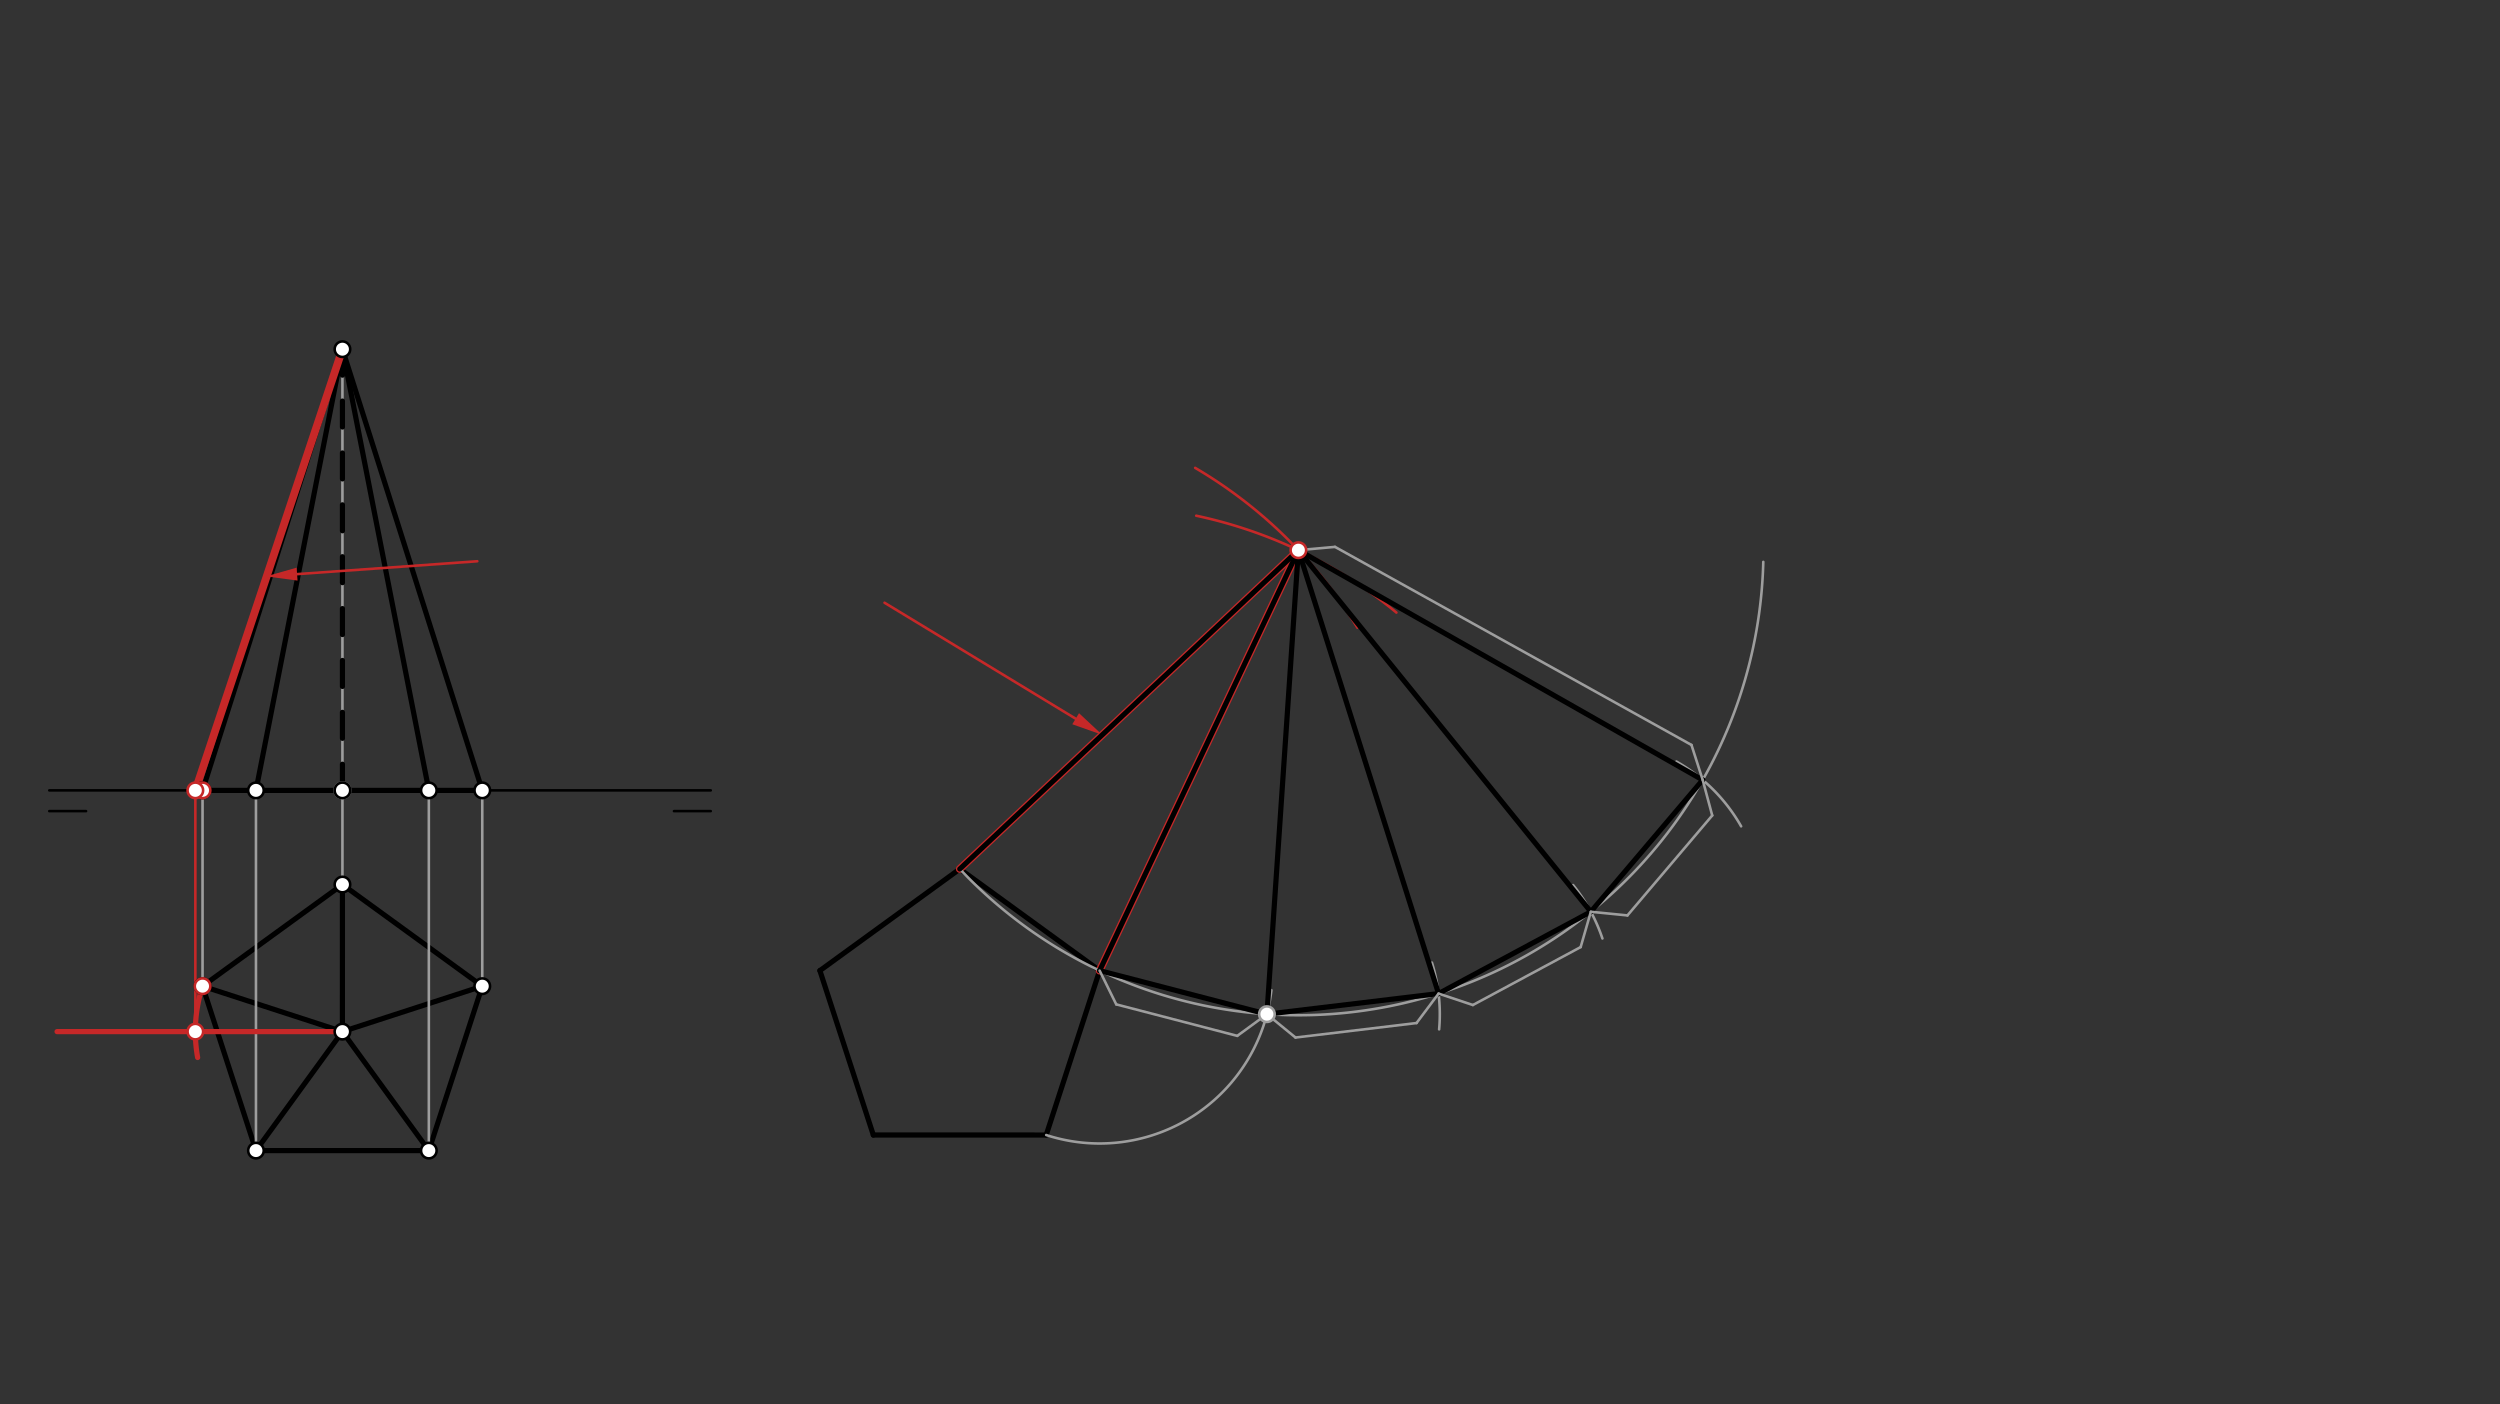 <svg xmlns="http://www.w3.org/2000/svg" class="svg--816" height="100%" preserveAspectRatio="xMidYMid meet" viewBox="0 0 963.78 541.417" width="100%"><rect x="0" y="0" width="963.78" height="541.417" fill="#333333" stroke="none"/><defs><marker id="marker-arrow" markerHeight="16" markerUnits="userSpaceOnUse" markerWidth="24" orient="auto-start-reverse" refX="24" refY="4" viewBox="0 0 24 8"><path d="M 0 0 L 24 4 L 0 8 z" stroke="inherit"></path></marker></defs><g class="aux-layer--949"></g><g class="main-layer--75a"><g class="element--733"><line stroke="#000000" stroke-dasharray="none" stroke-linecap="round" stroke-width="1" x1="19" x2="274" y1="304.7" y2="304.7"></line></g><g class="element--733"><line stroke="#000000" stroke-dasharray="none" stroke-linecap="round" stroke-width="1" x1="19" x2="33.173" y1="312.7" y2="312.7"></line></g><g class="element--733"><line stroke="#000000" stroke-dasharray="none" stroke-linecap="round" stroke-width="1" x1="274" x2="259.827" y1="312.7" y2="312.7"></line></g><g class="element--733"><line stroke="#000000" stroke-dasharray="none" stroke-linecap="round" stroke-width="2" x1="132" x2="78.082" y1="341.007" y2="380.181"></line></g><g class="element--733"><line stroke="#000000" stroke-dasharray="none" stroke-linecap="round" stroke-width="2" x1="78.082" x2="98.676" y1="380.181" y2="443.565"></line></g><g class="element--733"><line stroke="#000000" stroke-dasharray="none" stroke-linecap="round" stroke-width="2" x1="98.676" x2="165.321" y1="443.565" y2="443.567"></line></g><g class="element--733"><line stroke="#000000" stroke-dasharray="none" stroke-linecap="round" stroke-width="2" x1="165.321" x2="185.919" y1="443.567" y2="380.185"></line></g><g class="element--733"><line stroke="#000000" stroke-dasharray="none" stroke-linecap="round" stroke-width="2" x1="185.919" x2="132.012" y1="380.185" y2="340.998"></line></g><g class="element--733"><line stroke="#000000" stroke-dasharray="none" stroke-linecap="round" stroke-width="2" x1="132" x2="185.919" y1="397.7" y2="380.185"></line></g><g class="element--733"><line stroke="#000000" stroke-dasharray="none" stroke-linecap="round" stroke-width="2" x1="132" x2="132.012" y1="397.7" y2="340.998"></line></g><g class="element--733"><line stroke="#000000" stroke-dasharray="none" stroke-linecap="round" stroke-width="2" x1="132" x2="78.082" y1="397.7" y2="380.181"></line></g><g class="element--733"><line stroke="#000000" stroke-dasharray="none" stroke-linecap="round" stroke-width="2" x1="132" x2="98.676" y1="397.7" y2="443.565"></line></g><g class="element--733"><line stroke="#000000" stroke-dasharray="none" stroke-linecap="round" stroke-width="2" x1="132" x2="165.321" y1="397.7" y2="443.567"></line></g><g class="element--733"><line stroke="#9E9E9E" stroke-dasharray="none" stroke-linecap="round" stroke-width="1" x1="78.082" x2="78.082" y1="380.181" y2="304.7"></line></g><g class="element--733"><line stroke="#9E9E9E" stroke-dasharray="none" stroke-linecap="round" stroke-width="1" x1="132.012" x2="132.012" y1="340.998" y2="304.7"></line></g><g class="element--733"><line stroke="#9E9E9E" stroke-dasharray="none" stroke-linecap="round" stroke-width="1" x1="185.919" x2="185.919" y1="380.185" y2="304.7"></line></g><g class="element--733"><line stroke="#9E9E9E" stroke-dasharray="none" stroke-linecap="round" stroke-width="1" x1="165.321" x2="165.321" y1="443.567" y2="304.7"></line></g><g class="element--733"><line stroke="#9E9E9E" stroke-dasharray="none" stroke-linecap="round" stroke-width="1" x1="98.676" x2="98.676" y1="443.565" y2="304.7"></line></g><g class="element--733"><line stroke="#9E9E9E" stroke-dasharray="none" stroke-linecap="round" stroke-width="1" x1="132.012" x2="132.012" y1="304.7" y2="134.621"></line></g><g class="element--733"><line stroke="#000000" stroke-dasharray="none" stroke-linecap="round" stroke-width="2" x1="132.012" x2="78.082" y1="134.621" y2="304.7"></line></g><g class="element--733"><line stroke="#000000" stroke-dasharray="none" stroke-linecap="round" stroke-width="2" x1="78.082" x2="185.919" y1="304.7" y2="304.7"></line></g><g class="element--733"><line stroke="#000000" stroke-dasharray="none" stroke-linecap="round" stroke-width="2" x1="185.919" x2="132.012" y1="304.7" y2="134.621"></line></g><g class="element--733"><line stroke="#000000" stroke-dasharray="none" stroke-linecap="round" stroke-width="2" x1="132.012" x2="98.676" y1="134.621" y2="304.7"></line></g><g class="element--733"><line stroke="#000000" stroke-dasharray="none" stroke-linecap="round" stroke-width="2" x1="132.012" x2="165.321" y1="134.621" y2="304.7"></line></g><g class="element--733"><line stroke="#000000" stroke-dasharray="10" stroke-linecap="round" stroke-width="2" x1="132.012" x2="132.012" y1="134.621" y2="304.7"></line></g><g class="element--733"><line stroke="#000000" stroke-dasharray="none" stroke-linecap="round" stroke-width="2" x1="316.082" x2="370.012" y1="374.181" y2="334.998"></line></g><g class="element--733"><line stroke="#000000" stroke-dasharray="none" stroke-linecap="round" stroke-width="2" x1="370.012" x2="423.919" y1="334.998" y2="374.185"></line></g><g class="element--733"><line stroke="#000000" stroke-dasharray="none" stroke-linecap="round" stroke-width="2" x1="423.919" x2="403.321" y1="374.185" y2="437.567"></line></g><g class="element--733"><line stroke="#000000" stroke-dasharray="none" stroke-linecap="round" stroke-width="2" x1="403.321" x2="336.676" y1="437.567" y2="437.565"></line></g><g class="element--733"><line stroke="#000000" stroke-dasharray="none" stroke-linecap="round" stroke-width="2" x1="336.676" x2="316.082" y1="437.565" y2="374.181"></line></g><g class="element--733"><line stroke="#C62828" stroke-dasharray="none" stroke-linecap="round" stroke-width="2" x1="132" x2="22" y1="397.7" y2="397.7"></line></g><g class="element--733"><path d="M 78.082 380.181 A 56.693 56.693 0 0 0 76.192 407.675" fill="none" stroke="#C62828" stroke-dasharray="none" stroke-linecap="round" stroke-width="2"></path></g><g class="element--733"><line stroke="#C62828" stroke-dasharray="none" stroke-linecap="round" stroke-width="1" x1="75.307" x2="75.307" y1="397.7" y2="304.7"></line></g><g class="element--733"><line stroke="#C62828" stroke-dasharray="none" stroke-linecap="round" stroke-width="3" x1="75.307" x2="132.012" y1="304.7" y2="134.621"></line></g><g class="element--733"><line stroke="#C62828" stroke-dasharray="none" stroke-linecap="round" stroke-width="1" x1="184" x2="114.528" y1="216.367" y2="221.334"></line><path d="M102.558,222.19 l12,2.5 l0,-5 z" fill="#C62828" stroke="#C62828" stroke-width="0" transform="rotate(355.91, 102.558, 222.19)"></path></g><g class="element--733"><path d="M 460.754 180.375 A 179.283 179.283 0 0 1 523.272 241.972" fill="none" stroke="#C62828" stroke-dasharray="none" stroke-linecap="round" stroke-width="1"></path></g><g class="element--733"><path d="M 538.317 236.144 A 179.283 179.283 0 0 0 461.161 198.813" fill="none" stroke="#C62828" stroke-dasharray="none" stroke-linecap="round" stroke-width="1"></path></g><g class="element--733"><line stroke="#C62828" stroke-dasharray="none" stroke-linecap="round" stroke-width="3" x1="500.545" x2="370.012" y1="212.102" y2="334.998"></line></g><g class="element--733"><line stroke="#C62828" stroke-dasharray="none" stroke-linecap="round" stroke-width="3" x1="500.545" x2="423.919" y1="212.102" y2="374.185"></line></g><g class="element--733"><line stroke="#C62828" stroke-dasharray="none" stroke-linecap="round" stroke-width="1" x1="341" x2="414.677" y1="232.367" y2="277.072"></line><path d="M424.937,283.297 l12,2.5 l0,-5 z" fill="#C62828" stroke="#C62828" stroke-width="0" transform="rotate(211.248, 424.937, 283.297)"></path></g><g class="element--733"><path d="M 370.012 334.998 A 179.283 179.283 0 0 0 679.771 216.622" fill="none" stroke="#9E9E9E" stroke-dasharray="none" stroke-linecap="round" stroke-width="1"></path></g><g class="element--733"><path d="M 403.321 437.567 A 66.645 66.645 0 0 0 490.137 381.724" fill="none" stroke="#9E9E9E" stroke-dasharray="none" stroke-linecap="round" stroke-width="1"></path></g><g class="element--733"><path d="M 554.804 396.821 A 66.645 66.645 0 0 0 552.03 371.105" fill="none" stroke="#9E9E9E" stroke-dasharray="none" stroke-linecap="round" stroke-width="1"></path></g><g class="element--733"><path d="M 617.751 361.787 A 66.645 66.645 0 0 0 606.469 341.214" fill="none" stroke="#9E9E9E" stroke-dasharray="none" stroke-linecap="round" stroke-width="1"></path></g><g class="element--733"><path d="M 671.225 318.552 A 66.645 66.645 0 0 0 646.28 293.587" fill="none" stroke="#9E9E9E" stroke-dasharray="none" stroke-linecap="round" stroke-width="1"></path></g><g class="element--733"><line stroke="#000000" stroke-dasharray="none" stroke-linecap="round" stroke-width="2" x1="423.919" x2="488.415" y1="374.185" y2="390.974"></line></g><g class="element--733"><line stroke="#000000" stroke-dasharray="none" stroke-linecap="round" stroke-width="2" x1="488.415" x2="554.588" y1="390.974" y2="383.046"></line></g><g class="element--733"><line stroke="#000000" stroke-dasharray="none" stroke-linecap="round" stroke-width="2" x1="554.588" x2="613.292" y1="383.046" y2="351.496"></line></g><g class="element--733"><line stroke="#000000" stroke-dasharray="none" stroke-linecap="round" stroke-width="2" x1="613.292" x2="656.416" y1="351.496" y2="300.684"></line></g><g class="element--733"><line stroke="#000000" stroke-dasharray="none" stroke-linecap="round" stroke-width="2" x1="656.416" x2="500.545" y1="300.684" y2="212.102"></line></g><g class="element--733"><line stroke="#000000" stroke-dasharray="none" stroke-linecap="round" stroke-width="2" x1="613.292" x2="500.545" y1="351.496" y2="212.102"></line></g><g class="element--733"><line stroke="#000000" stroke-dasharray="none" stroke-linecap="round" stroke-width="2" x1="554.588" x2="500.545" y1="383.046" y2="212.102"></line></g><g class="element--733"><line stroke="#000000" stroke-dasharray="none" stroke-linecap="round" stroke-width="2" x1="488.415" x2="500.545" y1="390.974" y2="212.102"></line></g><g class="element--733"><line stroke="#000000" stroke-dasharray="none" stroke-linecap="round" stroke-width="2" x1="423.919" x2="500.545" y1="374.185" y2="212.102"></line></g><g class="element--733"><line stroke="#000000" stroke-dasharray="none" stroke-linecap="round" stroke-width="2" x1="370.012" x2="500.545" y1="334.998" y2="212.102"></line></g><g class="element--733"><line stroke="#9E9E9E" stroke-dasharray="none" stroke-linecap="round" stroke-width="1" x1="500.545" x2="514.661" y1="212.102" y2="210.83"></line></g><g class="element--733"><line stroke="#9E9E9E" stroke-dasharray="none" stroke-linecap="round" stroke-width="1" x1="656.416" x2="652.082" y1="300.684" y2="287.189"></line></g><g class="element--733"><line stroke="#9E9E9E" stroke-dasharray="none" stroke-linecap="round" stroke-width="1" x1="514.661" x2="652.082" y1="210.83" y2="287.189"></line></g><g class="element--733"><line stroke="#9E9E9E" stroke-dasharray="none" stroke-linecap="round" stroke-width="1" x1="656.416" x2="660.084" y1="300.684" y2="314.374"></line></g><g class="element--733"><line stroke="#9E9E9E" stroke-dasharray="none" stroke-linecap="round" stroke-width="1" x1="613.292" x2="627.395" y1="351.496" y2="352.906"></line></g><g class="element--733"><line stroke="#9E9E9E" stroke-dasharray="none" stroke-linecap="round" stroke-width="1" x1="627.395" x2="660.084" y1="352.906" y2="314.374"></line></g><g class="element--733"><line stroke="#9E9E9E" stroke-dasharray="none" stroke-linecap="round" stroke-width="1" x1="613.292" x2="609.362" y1="351.496" y2="365.113"></line></g><g class="element--733"><line stroke="#9E9E9E" stroke-dasharray="none" stroke-linecap="round" stroke-width="1" x1="609.362" x2="567.811" y1="365.113" y2="387.445"></line></g><g class="element--733"><line stroke="#9E9E9E" stroke-dasharray="none" stroke-linecap="round" stroke-width="1" x1="567.811" x2="554.588" y1="387.445" y2="383.046"></line></g><g class="element--733"><line stroke="#9E9E9E" stroke-dasharray="none" stroke-linecap="round" stroke-width="1" x1="554.588" x2="546.093" y1="383.046" y2="394.392"></line></g><g class="element--733"><line stroke="#9E9E9E" stroke-dasharray="none" stroke-linecap="round" stroke-width="1" x1="546.093" x2="499.429" y1="394.392" y2="399.982"></line></g><g class="element--733"><line stroke="#9E9E9E" stroke-dasharray="none" stroke-linecap="round" stroke-width="1" x1="499.429" x2="488.415" y1="399.982" y2="390.974"></line></g><g class="element--733"><line stroke="#9E9E9E" stroke-dasharray="none" stroke-linecap="round" stroke-width="1" x1="488.415" x2="476.977" y1="390.974" y2="399.344"></line></g><g class="element--733"><line stroke="#9E9E9E" stroke-dasharray="none" stroke-linecap="round" stroke-width="1" x1="476.977" x2="430.326" y1="399.344" y2="387.2"></line></g><g class="element--733"><line stroke="#9E9E9E" stroke-dasharray="none" stroke-linecap="round" stroke-width="1" x1="430.326" x2="423.919" y1="387.2" y2="374.185"></line></g><g class="element--733"><circle cx="132" cy="397.7" r="3" stroke="#000000" stroke-width="1" fill="#ffffff"></circle>}</g><g class="element--733"><circle cx="78.082" cy="380.181" r="3" stroke="#000000" stroke-width="1" fill="#ffffff"></circle>}</g><g class="element--733"><circle cx="132.012" cy="340.998" r="3" stroke="#000000" stroke-width="1" fill="#ffffff"></circle>}</g><g class="element--733"><circle cx="185.919" cy="380.185" r="3" stroke="#000000" stroke-width="1" fill="#ffffff"></circle>}</g><g class="element--733"><circle cx="165.321" cy="443.567" r="3" stroke="#000000" stroke-width="1" fill="#ffffff"></circle>}</g><g class="element--733"><circle cx="98.676" cy="443.565" r="3" stroke="#000000" stroke-width="1" fill="#ffffff"></circle>}</g><g class="element--733"><circle cx="78.082" cy="304.7" r="3" stroke="#000000" stroke-width="1" fill="#ffffff"></circle>}</g><g class="element--733"><circle cx="98.676" cy="304.7" r="3" stroke="#000000" stroke-width="1" fill="#ffffff"></circle>}</g><g class="element--733"><circle cx="132.012" cy="304.7" r="3" stroke="#9E9E9E" stroke-width="1" fill="#ffffff"></circle>}</g><g class="element--733"><circle cx="165.321" cy="304.7" r="3" stroke="#000000" stroke-width="1" fill="#ffffff"></circle>}</g><g class="element--733"><circle cx="185.919" cy="304.7" r="3" stroke="#000000" stroke-width="1" fill="#ffffff"></circle>}</g><g class="element--733"><circle cx="132.012" cy="304.7" r="3" stroke="#000000" stroke-width="1" fill="#ffffff"></circle>}</g><g class="element--733"><circle cx="132.012" cy="134.621" r="3" stroke="#000000" stroke-width="1" fill="#ffffff"></circle>}</g><g class="element--733"><circle cx="78.082" cy="380.181" r="3" stroke="#C62828" stroke-width="1" fill="#ffffff"></circle>}</g><g class="element--733"><circle cx="78.082" cy="304.7" r="3" stroke="#C62828" stroke-width="1" fill="#ffffff"></circle>}</g><g class="element--733"><circle cx="75.307" cy="397.7" r="3" stroke="#C62828" stroke-width="1" fill="#ffffff"></circle>}</g><g class="element--733"><circle cx="75.307" cy="304.7" r="3" stroke="#C62828" stroke-width="1" fill="#ffffff"></circle>}</g><g class="element--733"><circle cx="500.545" cy="212.102" r="3" stroke="#C62828" stroke-width="1" fill="#ffffff"></circle>}</g><g class="element--733"><circle cx="488.415" cy="390.974" r="3" stroke="#9E9E9E" stroke-width="1" fill="#ffffff"></circle>}</g></g><g class="snaps-layer--ac6"></g><g class="temp-layer--52d"></g></svg>